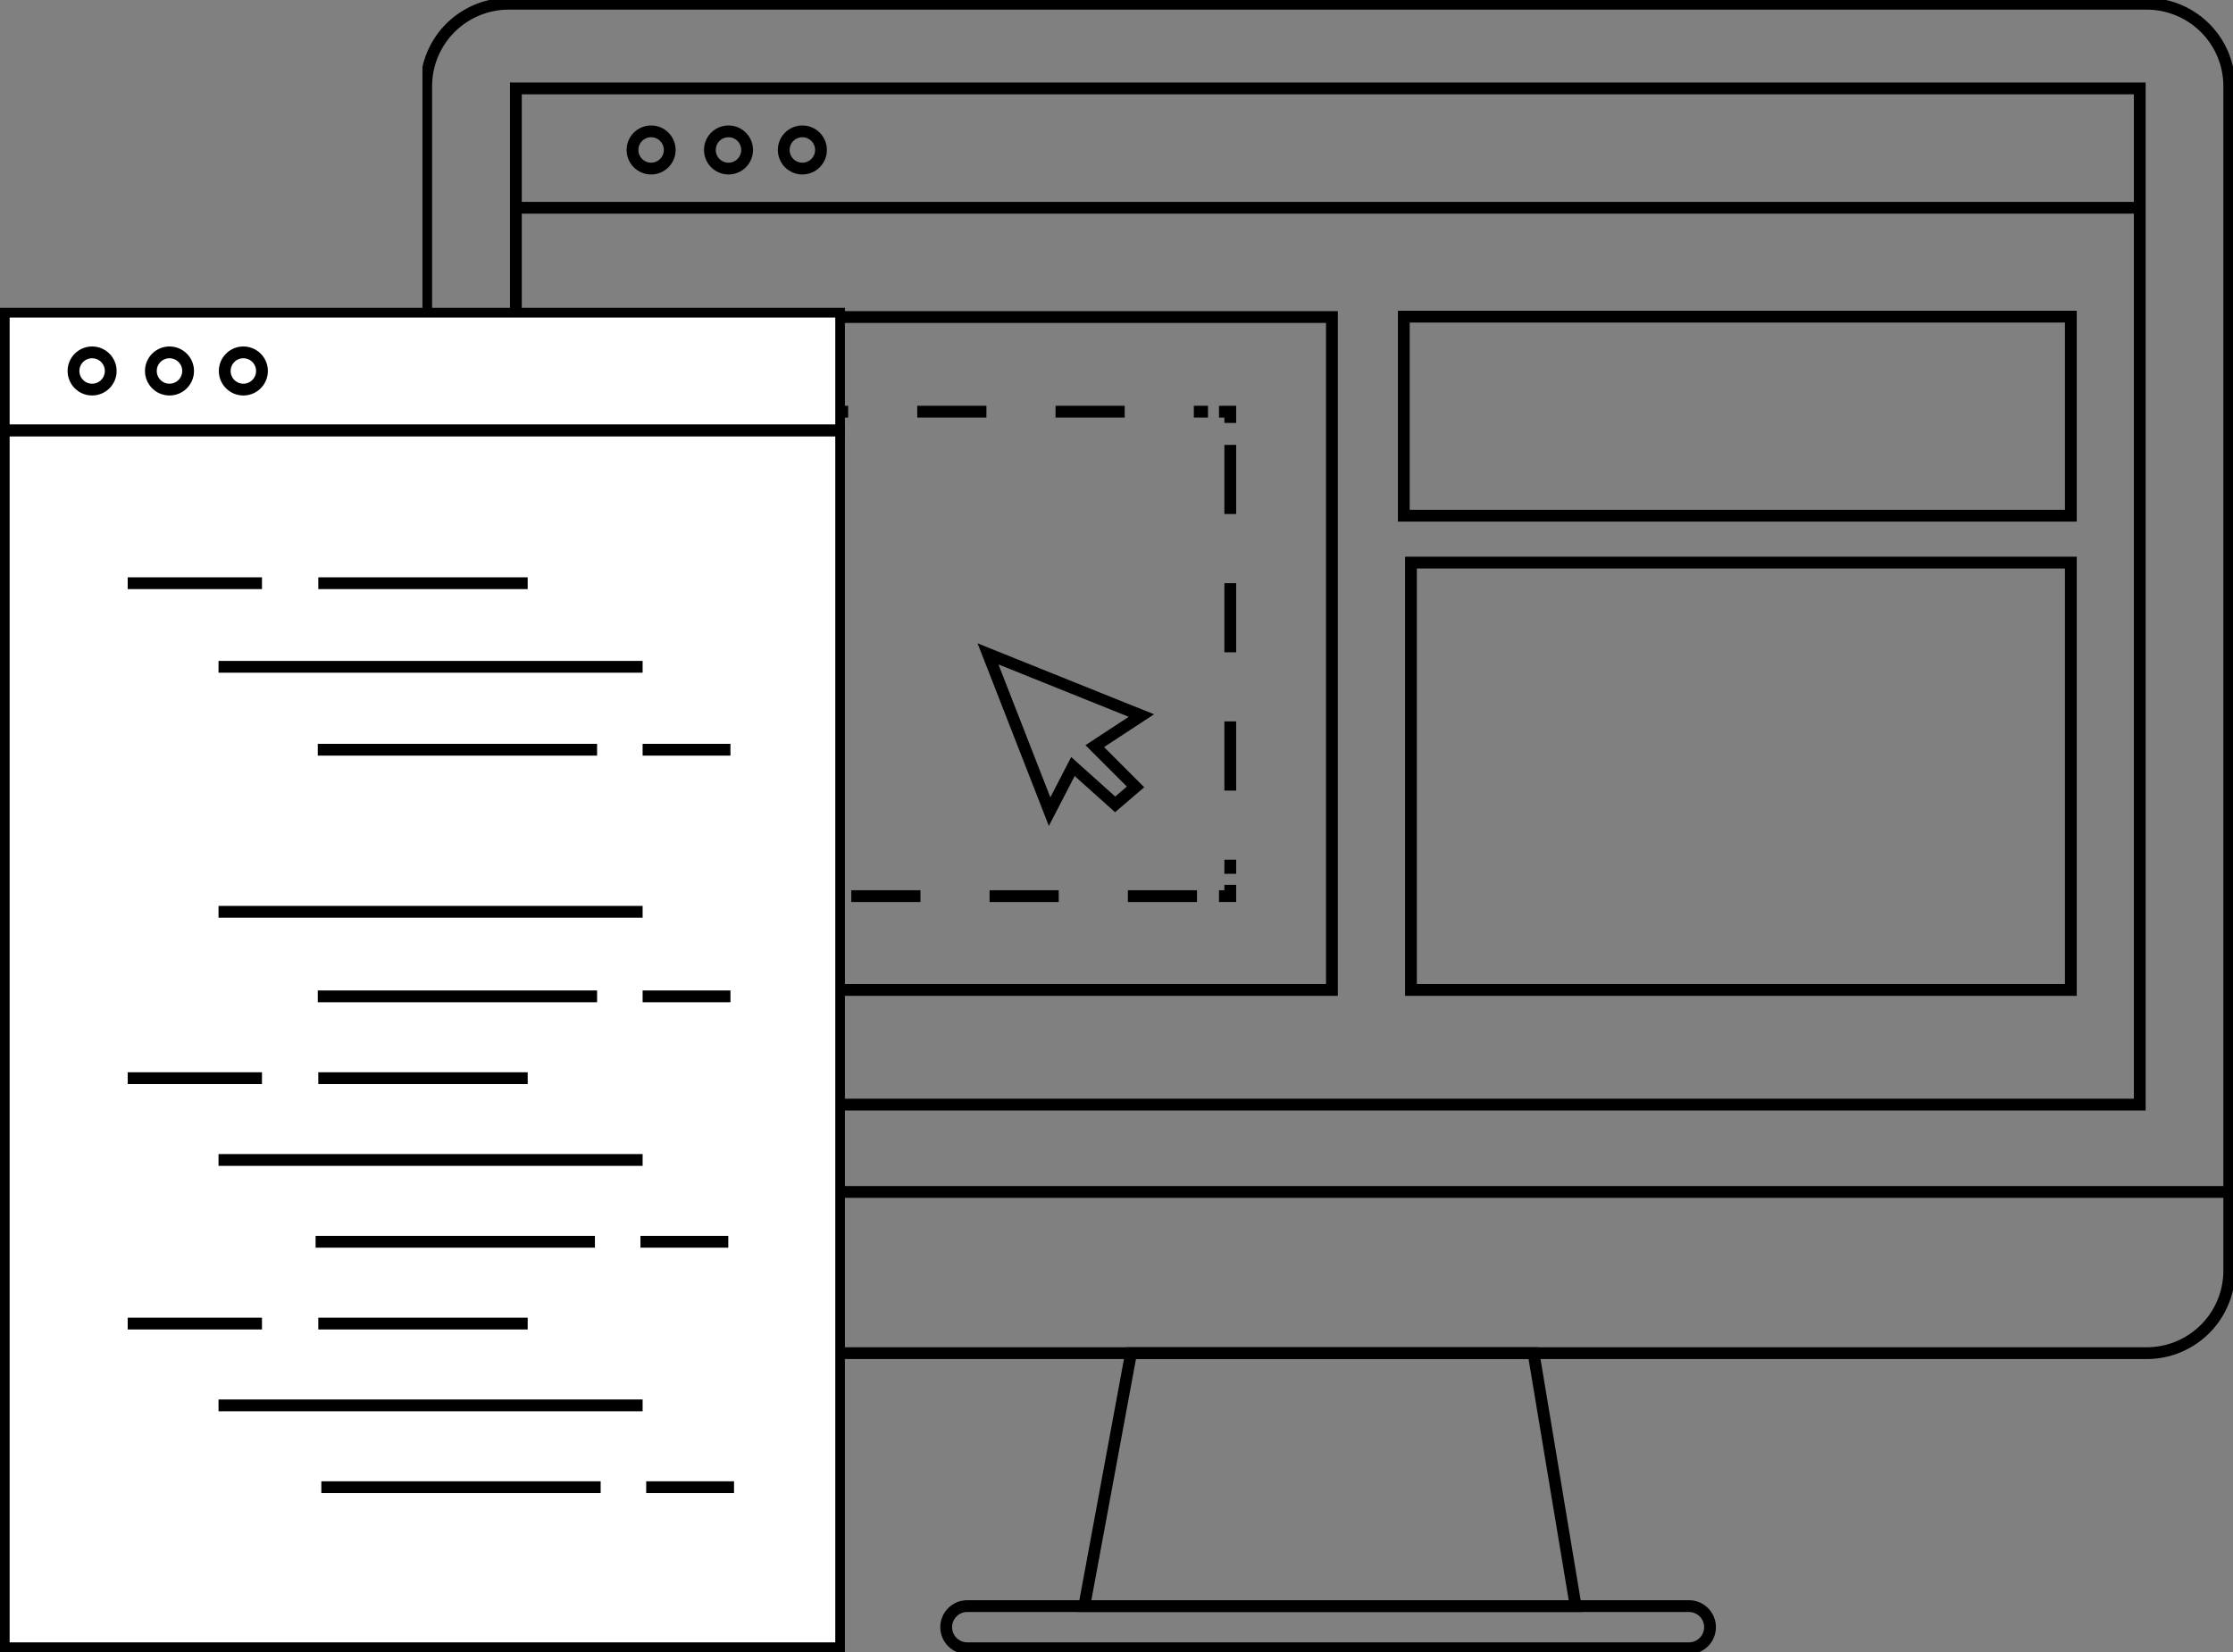 <svg xmlns="http://www.w3.org/2000/svg" xmlns:xlink="http://www.w3.org/1999/xlink" width="189.382" height="140.141" viewBox="0 0 189.382 140.141">
  <rect x="0" y="0" width="189.382" height="140.141" fill="#808080" stroke="none"/>
  <defs>
    <clipPath id="clip-path">
      <rect id="Rectangle_1675" data-name="Rectangle 1675" width="153.553" height="140.141" transform="translate(36.011 0.23)" fill="none"/>
    </clipPath>
    <clipPath id="clip-path-2">
      <rect id="Rectangle_1678" data-name="Rectangle 1678" width="71.658" height="114.024" transform="translate(0.182 26.347)" fill="none"/>
    </clipPath>
  </defs>
  <g id="Group_248" data-name="Group 248" transform="translate(-0.182 -0.23)">
    <g id="Group_241" data-name="Group 241">
      <g id="Group_240" data-name="Group 240" clip-path="url(#clip-path)">
        <path id="Path_90408" data-name="Path 90408" d="M36.329,108.02V7.549a6.993,6.993,0,0,1,3.111-5.82,6.9,6.9,0,0,1,1.21-.647A6.97,6.97,0,0,1,43.329.549H182.246a6.97,6.97,0,0,1,2.679.533,6.86,6.86,0,0,1,1.21.647,6.993,6.993,0,0,1,3.111,5.82V108.02a6.993,6.993,0,0,1-3.111,5.82,6.931,6.931,0,0,1-1.21.648,6.993,6.993,0,0,1-2.679.532H43.329a7,7,0,0,1-7-7Z" fill="none" stroke="#000" stroke-width="1"/>
        <rect id="Rectangle_1671" data-name="Rectangle 1671" width="137.722" height="86.204" transform="translate(43.934 7.731)" fill="none" stroke="#000" stroke-width="1"/>
        <line id="Line_23" data-name="Line 23" x1="152.917" transform="translate(36.329 101.346)" fill="none" stroke="#000" stroke-width="1"/>
        <line id="Line_24" data-name="Line 24" x1="137.722" transform="translate(43.934 17.855)" fill="none" stroke="#000" stroke-width="1"/>
        <rect id="Rectangle_1672" data-name="Rectangle 1672" width="59.319" height="57.085" transform="translate(53.825 27.125)" fill="none" stroke="#000" stroke-width="1"/>
        <path id="Path_90409" data-name="Path 90409" d="M104.522,75.293v.955h-.955" fill="none" stroke="#000" stroke-width="1"/>
        <path id="Path_90410" data-name="Path 90410" d="M66.517,76.748h-1.2v-1h1.2m11.728,1H72.381v-1h5.864m11.728,1H84.109v-1h5.864m11.728,1H95.837v-1H101.7"/>
        <path id="Path_90411" data-name="Path 90411" d="M64.382,76.248h-.955v-.955" fill="none" stroke="#000" stroke-width="1"/>
        <path id="Path_90412" data-name="Path 90412" d="M62.928,38.243v-1.2h1v1.2m-1,11.728V44.108h1v5.863m-1,11.728V55.835h1V61.7m-1,11.728V67.564h1v5.863"/>
        <path id="Path_90413" data-name="Path 90413" d="M63.428,36.108v-.954h.955" fill="none" stroke="#000" stroke-width="1"/>
        <path id="Path_90414" data-name="Path 90414" d="M101.432,34.654h1.2v1h-1.2m-11.728-1h5.864v1H89.7m-11.728-1H83.84v1H77.976m-11.728-1h5.864v1H66.248"/>
        <path id="Path_90415" data-name="Path 90415" d="M103.567,35.154h.955v.954" fill="none" stroke="#000" stroke-width="1"/>
        <path id="Path_90416" data-name="Path 90416" d="M105.022,73.159v1.2h-1v-1.2m1-11.729v5.864h-1V61.43m1-11.727v5.863h-1V49.7m1-11.729v5.864h-1V37.974"/>
        <path id="Path_90417" data-name="Path 90417" d="M83.975,55.7,89.2,69.085l1.977-3.829,3.582,3.212,1.73-1.483-3.459-3.459,3.953-2.595Z" fill="none" stroke="#000" stroke-width="1"/>
        <rect id="Rectangle_1673" data-name="Rectangle 1673" width="56.572" height="16.886" transform="translate(119.24 27.092)" fill="none" stroke="#000" stroke-width="1"/>
        <rect id="Rectangle_1674" data-name="Rectangle 1674" width="55.966" height="36.254" transform="translate(119.846 47.956)" fill="none" stroke="#000" stroke-width="1"/>
        <circle id="Ellipse_7" data-name="Ellipse 7" cx="1.579" cy="1.579" r="1.579" transform="translate(53.824 11.373)" fill="none" stroke="#000" stroke-width="1"/>
        <circle id="Ellipse_8" data-name="Ellipse 8" cx="1.579" cy="1.579" r="1.579" transform="translate(60.388 11.373)" fill="none" stroke="#000" stroke-width="1"/>
        <circle id="Ellipse_9" data-name="Ellipse 9" cx="1.579" cy="1.579" r="1.579" transform="translate(66.652 11.373)" fill="none" stroke="#000" stroke-width="1"/>
        <path id="Path_90418" data-name="Path 90418" d="M133.816,136.481H92.139l3.969-21.461h34.136Z" fill="none" stroke="#000" stroke-width="1"/>
        <path id="Path_90419" data-name="Path 90419" d="M143.424,140.053H82.216a1.786,1.786,0,1,1,0-3.572h61.208a1.786,1.786,0,1,1,0,3.572Z" fill="none" stroke="#000" stroke-width="1"/>
      </g>
    </g>
    <rect id="Rectangle_1676" data-name="Rectangle 1676" width="71.022" height="103.317" transform="translate(0.5 36.736)" fill="#fff"/>
    <g id="Group_243" data-name="Group 243">
      <g id="Group_242" data-name="Group 242" clip-path="url(#clip-path-2)">
        <rect id="Rectangle_1677" data-name="Rectangle 1677" width="71.022" height="103.317" transform="translate(0.5 36.736)" fill="none" stroke="#000" stroke-width="1"/>
      </g>
    </g>
    <rect id="Rectangle_1679" data-name="Rectangle 1679" width="71.022" height="10.068" transform="translate(0.5 26.667)" fill="#fff"/>
    <g id="Group_245" data-name="Group 245">
      <g id="Group_244" data-name="Group 244" clip-path="url(#clip-path-2)">
        <rect id="Rectangle_1680" data-name="Rectangle 1680" width="71.022" height="10.068" transform="translate(0.5 26.667)" fill="none" stroke="#000" stroke-width="1"/>
      </g>
    </g>
    <line id="Line_25" data-name="Line 25" x2="11.388" transform="translate(11.012 49.705)" fill="none" stroke="#000" stroke-width="1"/>
    <line id="Line_26" data-name="Line 26" x2="7.449" transform="translate(54.683 63.831)" fill="none" stroke="#000" stroke-width="1"/>
    <line id="Line_27" data-name="Line 27" x2="17.759" transform="translate(27.176 49.705)" fill="none" stroke="#000" stroke-width="1"/>
    <line id="Line_28" data-name="Line 28" x2="11.388" transform="translate(11.012 91.693)" fill="none" stroke="#000" stroke-width="1"/>
    <line id="Line_29" data-name="Line 29" x2="17.759" transform="translate(27.176 91.693)" fill="none" stroke="#000" stroke-width="1"/>
    <line id="Line_30" data-name="Line 30" x2="11.388" transform="translate(11.012 112.512)" fill="none" stroke="#000" stroke-width="1"/>
    <line id="Line_31" data-name="Line 31" x2="17.759" transform="translate(27.176 112.512)" fill="none" stroke="#000" stroke-width="1"/>
    <line id="Line_32" data-name="Line 32" x2="23.689" transform="translate(27.132 63.831)" fill="none" stroke="#000" stroke-width="1"/>
    <line id="Line_33" data-name="Line 33" x2="7.449" transform="translate(54.683 84.753)" fill="none" stroke="#000" stroke-width="1"/>
    <line id="Line_34" data-name="Line 34" x2="23.689" transform="translate(27.132 84.753)" fill="none" stroke="#000" stroke-width="1"/>
    <line id="Line_35" data-name="Line 35" x2="7.449" transform="translate(54.499 105.572)" fill="none" stroke="#000" stroke-width="1"/>
    <line id="Line_36" data-name="Line 36" x2="23.689" transform="translate(26.948 105.572)" fill="none" stroke="#000" stroke-width="1"/>
    <line id="Line_37" data-name="Line 37" x2="7.449" transform="translate(54.986 126.391)" fill="none" stroke="#000" stroke-width="1"/>
    <line id="Line_38" data-name="Line 38" x2="23.689" transform="translate(27.435 126.391)" fill="none" stroke="#000" stroke-width="1"/>
    <line id="Line_39" data-name="Line 39" x2="35.968" transform="translate(18.715 56.796)" fill="none" stroke="#000" stroke-width="1"/>
    <line id="Line_40" data-name="Line 40" x2="35.968" transform="translate(18.715 77.58)" fill="none" stroke="#000" stroke-width="1"/>
    <line id="Line_41" data-name="Line 41" x2="35.968" transform="translate(18.715 98.632)" fill="none" stroke="#000" stroke-width="1"/>
    <line id="Line_42" data-name="Line 42" x2="35.968" transform="translate(18.715 119.451)" fill="none" stroke="#000" stroke-width="1"/>
    <g id="Group_247" data-name="Group 247">
      <g id="Group_246" data-name="Group 246" clip-path="url(#clip-path-2)">
        <path id="Path_90420" data-name="Path 90420" d="M9.573,31.7a1.579,1.579,0,1,1-1.579-1.579A1.579,1.579,0,0,1,9.573,31.7" fill="#fff"/>
        <circle id="Ellipse_10" data-name="Ellipse 10" cx="1.579" cy="1.579" r="1.579" transform="translate(6.415 30.122)" fill="none" stroke="#000" stroke-width="1"/>
        <path id="Path_90421" data-name="Path 90421" d="M16.136,31.7a1.579,1.579,0,1,1-1.579-1.579A1.579,1.579,0,0,1,16.136,31.7" fill="#fff"/>
        <circle id="Ellipse_11" data-name="Ellipse 11" cx="1.579" cy="1.579" r="1.579" transform="translate(12.978 30.122)" fill="none" stroke="#000" stroke-width="1"/>
        <path id="Path_90422" data-name="Path 90422" d="M22.4,31.7a1.578,1.578,0,1,1-1.579-1.579A1.579,1.579,0,0,1,22.4,31.7" fill="#fff"/>
        <circle id="Ellipse_12" data-name="Ellipse 12" cx="1.579" cy="1.579" r="1.579" transform="translate(19.242 30.122)" fill="none" stroke="#000" stroke-width="1"/>
      </g>
    </g>
  </g>
</svg>
